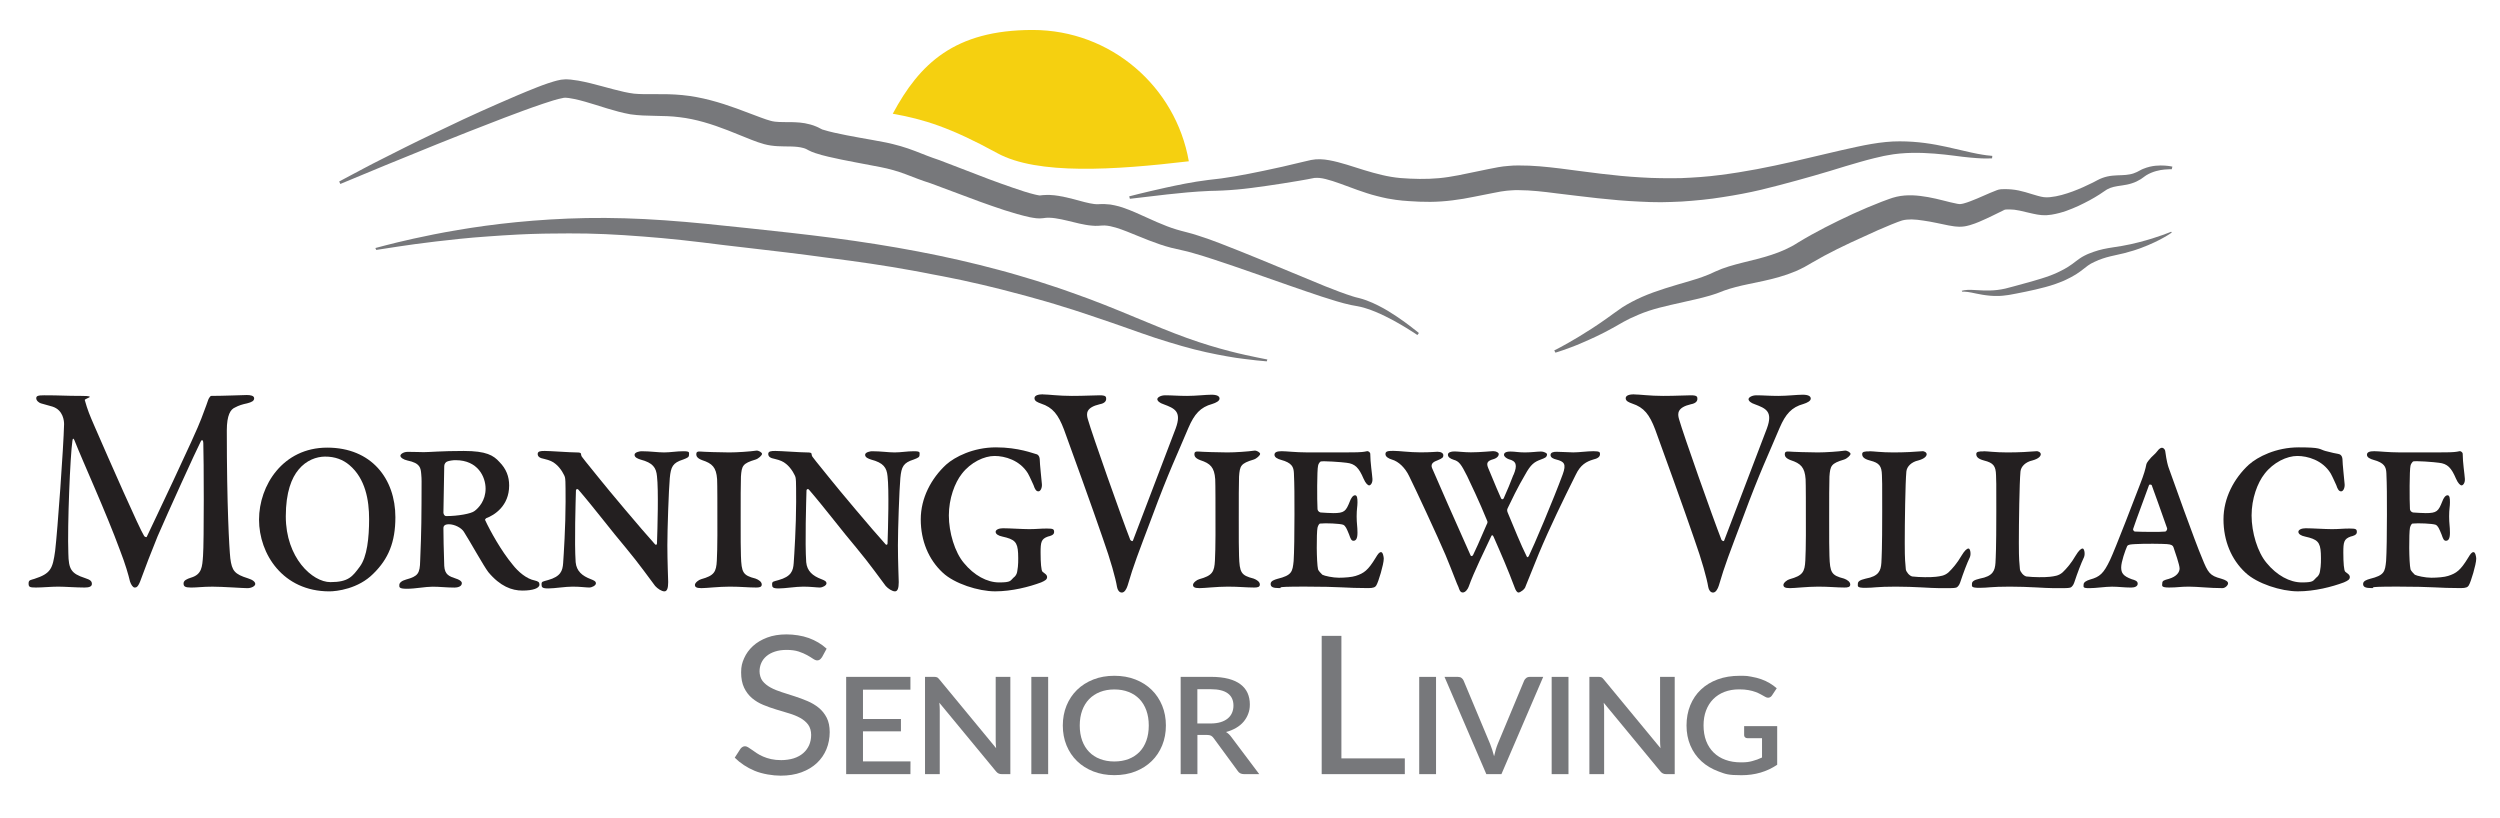 <?xml version="1.0" encoding="UTF-8"?>
<svg id="Layer_1" data-name="Layer 1" xmlns="http://www.w3.org/2000/svg" version="1.1" viewBox="0 0 8192 2679.7">
  <defs>
    <style>
      .cls-1 {
        fill: #f5d010;
      }

      .cls-1, .cls-2, .cls-3 {
        stroke-width: 0px;
      }

      .cls-2 {
        fill: #77787b;
      }

      .cls-3 {
        fill: #231f20;
      }
    </style>
  </defs>
  <path class="cls-3" d="M143.9,1295.3c56.8,0,68.3,2,123.2,2s8.8,8.7,10.7,13.7c9.7,34.1,15,46.8,32.8,87.7,48.7,112.1,148,337.4,161.3,356.8.9,2.9,7.1,5.9,8.8,3.9,10.6-22.4,162.2-340.2,179.1-388,1.8-5.9,15.9-41,22.2-60.4.9-3.9,7.1-13.7,9.8-13.7,38.1,0,109-2.9,117-2.9,11.5,0,24,2,24,10.7s-8,12.7-23.1,16.6c-14.2,2.9-27.5,6.8-39.9,13.7-14.2,5.9-26.6,24.4-26.6,75.1,0,248.5,8,386.1,11.5,419.2,5.3,41,14.2,51.7,57.7,65.3,16,4.9,24,11.7,24,18.6s-12.4,13.7-25.7,13.7-81.5-4.9-114.4-4.9-49.6,2.9-70,2.9-24.8-3.9-24.8-13.7,11.5-14.6,23.9-18.6c36.3-10.7,37.2-35.2,39.9-71.2,3.5-44.9,2.7-321.7.9-370.5,0-7.8-4.4-13.7-8.8-3.8-14.2,27.3-108.2,234-141,310-21.2,51.7-40.8,103.3-54,139.4-9.7,28.3-15.9,28.3-21.2,28.3s-11.5-8.7-15.1-19.5c-5.3-22.4-15-56.5-32.8-102.4-47-127.7-120.5-287.6-149.8-361.7-2.7-5.8-5.3-5.8-6.2,2.9-7.1,46.8-16.8,276.8-13.3,369.5.9,50.7,8.8,65.3,54.1,80,18.6,5.9,23,10.7,23,19.5s-9.7,11.7-23.9,11.7c-28.4,0-63.9-2.9-86.8-2.9s-51.4,2.9-72.7,2.9-24-2-24-13.7,7.1-10.7,18.7-14.6c54-17.5,60.2-33.1,68.3-91.7,8-68.3,27.5-339.3,29.3-415.4,0-8.7-1.8-45.8-38.1-57.5-15-3.9-26.6-7.8-38.1-10.7-6.2-2-15-8.7-15-16.6s6.2-9.7,25.7-9.7h-.6Z"/>
  <path class="cls-3" d="M1295.6,1695c0,81.8-23.1,136.5-71.8,184.3-49.7,50.7-121.4,58.5-144.5,58.5-152.5,0-230.5-122.8-230.5-235s78.2-236,223.4-236,223.4,102.4,223.4,228.1h0ZM978.2,1539c-22.2,26.3-41.7,73.1-41.7,153.1,0,135.5,86.8,215.4,146.3,215.4s72.4-18.7,96.3-50.8,30.4-94.5,30.4-155.9-11.9-132.7-65.1-177.3c-20.2-16.9-46.3-27.6-79.9-27.3-27.3.3-60.7,11.6-86.3,42.7h0Z"/>
  <path class="cls-3" d="M1335.1,1480.6c23.1,0,43.4,1,53.2,1,21.2,0,56.8-3.9,131.2-3.9s97.6,14.6,117,36.1c22.2,22.4,31.9,47.7,31.9,77,0,67.3-48.8,97.5-75.3,107.3-1.8,1-4.4,4.9-3.5,5.9,17.7,38,53.1,101.4,89.5,145.3,19.5,25.3,47,47.7,72.7,52.7,12.4,2.9,15.9,5.9,15.9,13.7,0,11.7-21.2,19.5-55.8,19.5s-72.7-13.7-111.7-60.4c-15.1-19.5-62.1-104.3-79.8-131.6-8-13.7-31-25.3-49.7-25.3s-17.7,10.7-17.7,14.5c0,19.5.9,72.1,2.7,121.9,1.8,29.2,15.9,34.1,39,41.9,7.1,2,18.7,7.8,18.7,14.6,0,11.7-15,14.6-24,14.6-26.6,0-47.8-2.9-71.8-2.9s-56.8,6.8-84.2,6.8-24.9-5.8-24.9-12.7,8-13.7,22.2-17.6c39-10.7,45.2-19.5,46.1-61.4.9-19.5,4.4-100.4,4.4-188.2s.9-72.1-.9-95.5c-1.8-20.4-2.7-36.1-45.2-44.9-13.3-2.9-23.1-9.7-23.1-15.6s11.5-12.7,23.1-12.7h0ZM1464.5,1512.7c-4.4,2-8.8,7.8-8.8,14.6,0,9.8-2.7,143.3-2.7,153.1.9,5.8,3.5,10.7,9.7,10.7,37.2,0,81.5-7.8,92.2-16.6,13.3-9.7,36.3-34.1,36.3-73.1s-25.4-93.5-98.1-93.5c-7.7-.3-22.6,1.9-28.7,4.8h.1Z"/>
  <path class="cls-3" d="M1784,1477.6c18.7,0,83.3,4.9,104.6,4.9s12.4,4.9,17.8,13.7c15.9,21.4,36.3,44.8,59.3,74.1,24,30.3,136.6,164.7,180.9,213.5,1.8,2,6.2,2,6.2-2.9,1.8-52.7,5.3-175.5,0-220.4-2.7-28.3-13.3-43.9-54-54.6-8.8-2.9-19.5-6.8-19.5-15.6s17.8-11.7,22.2-11.7c30.2,0,53.2,3.9,74.5,3.9s40.8-3.9,63-3.9,18.7,3.9,18.7,11.7-4.4,9.8-19.5,15.6c-33.7,10.7-39.9,23.4-43.4,60.4-3.5,38-8,168.7-8,220.4s2.7,114.1,2.7,120.8c0,19.5-3.5,30.3-12.4,30.3s-22.2-8.7-30.2-17.6c-15.9-20.4-49.6-69.3-98.3-127.7-40.8-47.7-102.9-129.7-153.4-188.1-1.8-2.9-8-2.9-8,3.8-.9,33.2-5.3,170.6-.9,234,2.7,29.2,21.2,44.8,49.6,55.6,9.8,3.8,16.8,6.8,16.8,13.7s-12.4,13.7-22.2,13.7-29.2-2.9-54-2.9-59.4,5.9-79.8,5.9-22.2-3.9-22.2-13.7,4.4-8.7,21.2-13.7c41.7-11.7,47.8-30.3,49.6-55.6,1.8-25.3,8-121.9,8-200.8s-.9-71.2-1.8-79c-.9-6.8-14.1-32.2-31.9-45.8-8-6.8-18.7-11.7-35.5-15.6-15.9-2.9-22.2-7.8-22.2-16.6s9.7-9.7,22.2-9.7h0Z"/>
  <path class="cls-3" d="M2295.7,1479.6c7.1,1,68.3,2.9,94,2.9s68.3-2.9,88.6-5.9c7.1-1,18.7,5.9,18.7,10.7s-11.5,15.6-21.3,18.6c-42.5,12.7-45.2,20.4-47.8,55.6-.9,21.4-.9,76-.9,139.4s0,100.4.9,120.9c1.8,54.6,6.2,63.4,47.8,74.1,10.6,3.9,20.4,10.7,20.4,19.5s-8.8,9.8-18.7,9.8c-26.6,0-49.6-2.9-86-2.9s-76.2,4.9-93,4.9-21.3-3.8-21.3-10.7,12.4-16.6,20.4-18.6c42.5-11.7,49.6-23.4,51.4-61.4.9-17.5,1.8-49.7,1.8-82.9,0-101.4,0-165.7-.9-183.3-2.7-39-16-51.7-48.8-62.4-15.9-5.9-19.5-12.7-19.5-19.5s3.5-9.8,14.1-8.7h.1Z"/>
  <path class="cls-3" d="M2539.5,1477.6c18.7,0,83.3,4.9,104.6,4.9s12.4,4.9,17.8,13.7c15.9,21.4,36.3,44.8,59.3,74.1,24,30.3,136.6,164.7,180.9,213.5,1.8,2,6.2,2,6.2-2.9,1.8-52.7,5.3-175.5,0-220.4-2.7-28.3-13.3-43.9-54-54.6-8.8-2.9-19.5-6.8-19.5-15.6s17.8-11.7,22.2-11.7c30.2,0,53.2,3.9,74.5,3.9s40.8-3.9,63-3.9,18.7,3.9,18.7,11.7-4.4,9.8-19.5,15.6c-33.7,10.7-39.9,23.4-43.4,60.4-3.5,38-8,168.7-8,220.4s2.7,114.1,2.7,120.8c0,19.5-3.5,30.3-12.4,30.3s-22.2-8.7-30.2-17.6c-15.9-20.4-49.6-69.3-98.3-127.7-40.8-47.7-102.9-129.7-153.4-188.1-1.8-2.9-8-2.9-8,3.8-.9,33.2-5.3,170.6-.9,234,2.7,29.2,21.2,44.8,49.6,55.6,9.8,3.8,16.8,6.8,16.8,13.7s-12.4,13.7-22.2,13.7-29.3-2.9-54-2.9-59.4,5.9-79.8,5.9-22.2-3.9-22.2-13.7,4.4-8.7,21.2-13.7c41.7-11.7,47.8-30.3,49.6-55.6,1.8-25.3,8-121.9,8-200.8s-.9-71.2-1.8-79c-.9-6.8-14.1-32.2-31.9-45.8-8-6.8-18.7-11.7-35.5-15.6-15.9-2.9-22.2-7.8-22.2-16.6s9.7-9.7,22.2-9.7h-.1Z"/>
  <path class="cls-3" d="M3100.4,1522.4c28.4-25.3,88.6-56.5,163.1-56.5s123.2,20.4,129.4,21.4c7.1,1,13.3,5.9,14.1,17.6,0,14.6,6.2,69.3,7.1,81.8.9,11.7-4.4,23.4-11.5,23.4s-11.5-6.8-15.9-20.4c-6.2-12.7-10.6-24.4-18.7-39-26.6-42.9-75.3-56.6-109-56.6s-78,20.4-107.3,58.5c-23.1,29.3-42.5,80.9-42.5,136.5s19.5,120.9,49.6,156c32.8,40,75.3,63.4,115.2,63.4s36.3-5.8,47-15.6c10.6-7.9,11.5-16.6,12.4-21.5,3.5-18.6,3.5-37,2.7-58.5-1.8-37-11.5-45.8-51.4-54.6-14.2-2.9-22.2-8.7-22.2-15.6s10.6-11.7,23.9-11.7c22.2,0,63,2.9,86,2.9s36.3-2,57.7-2,24,2,24,11.7-12.4,12.7-20.4,14.6c-22.2,7.9-23.9,18.6-23.9,52.7s2.1,58.5,6.2,62.4c7.1,5.9,15.1,9.7,15.1,17.6s-6.2,11.7-19.5,17.5c-39,14.6-95.8,29.3-150.7,29.3s-133.9-25.3-172-61.4c-46.1-42.8-71.8-104.3-71.8-174.5s34.6-134.5,83.3-179.4h.3-.3Z"/>
  <path class="cls-3" d="M3417.3,1292.4c17.8,0,51.4,4.9,94.9,4.9s70.9-2,91.3-2,21.2,4.9,21.2,11.7-4.4,14.6-21.2,17.6c-45.2,10.7-44.3,30.3-39,48.7,14.1,49.7,109.9,320.8,139.2,395.8,1.8,2,7.1,6.8,8.8,2,7.1-20.4,102.9-268.1,140.1-367.5,20.3-55.6-3.5-65.3-39.9-79-12.4-3.9-20.4-10.7-20.4-16.6s11.5-12.7,25.7-12.7c22.2,0,42.5,2,71.8,2s61.2-3.9,79.8-3.9,26.6,4.9,26.6,12.7-11.5,13.7-23.9,17.6c-39,10.7-58.6,33.1-78,78-36.3,86.7-64.7,144.3-118.8,290.5-47,124.8-60.2,157-80.7,227.1-3.5,10.7-9.8,22.4-18.7,22.4s-14.2-8.7-15.9-18.6c-4.4-27.3-20.4-85.8-46.1-158-30.2-88.7-110.8-312-127.7-357.8-18.6-48.7-36.3-72.1-75.3-84.9-10.7-3.9-21.3-7.8-21.3-17.6s14.2-12.7,27.5-12.7v.2h0Z"/>
  <path class="cls-3" d="M3927.9,1479.6c7.1,1,68.3,2.9,94,2.9s68.3-2.9,88.6-5.9c7.1-1,18.7,5.9,18.7,10.7s-11.5,15.6-21.3,18.6c-42.5,12.7-45.2,20.4-47.8,55.6-.9,21.4-.9,76-.9,139.4s0,100.4.9,120.9c1.8,54.6,6.2,63.4,47.8,74.1,10.6,3.9,20.4,10.7,20.4,19.5s-8.8,9.8-18.7,9.8c-26.6,0-49.6-2.9-86-2.9s-76.2,4.9-93,4.9-21.3-3.8-21.3-10.7,12.4-16.6,20.4-18.6c42.5-11.7,49.6-23.4,51.4-61.4.9-17.5,1.8-49.7,1.8-82.9,0-101.4,0-165.7-.9-183.3-2.7-39-16-51.7-48.8-62.4-15.9-5.9-19.5-12.7-19.5-19.5s3.5-9.8,14.1-8.7h0Z"/>
  <path class="cls-3" d="M4367.6,1681.4c38.1,0,42.5-5.8,55.8-39,3.5-9.7,9.8-19.5,16.8-19.5s8,9.7,8,23.4-2.7,21.4-2.7,45.8,2.7,32.2,2.7,53.6-6.2,26.3-13.3,26.3-9.7-7.8-14.1-20.4c-8-19.5-11.5-28.3-19.5-32.1-10.6-3.9-57.7-5.9-75.3-3.9-3.5,0-7.1,6.8-8.8,13.7-3.5,17.5-3.5,113.1,1.8,136.5.9,3.8,10.6,14.6,14.1,17.5,7.1,3.9,34.6,9.8,54.1,9.8s43.4-2,54.9-5.9c27.5-8.7,40.8-18.6,65.6-59.4,7.1-11.7,11.5-18.6,17.8-18.6s8.8,16.6,8.8,21.5c0,18.6-17.8,77-24,86.7-3.5,6.8-9.7,9.7-26.6,9.7-76.2,0-86.8-4.9-208.4-4.9s-62.1,4.9-83.3,4.9-28.4-3.8-28.4-13.7,12.4-13.7,22.2-16.6c47.8-11.7,49.6-23.4,53.2-58.5,1.8-27.3,2.7-88.7,2.7-151.1s0-96.6-1.8-136.5c-.9-20.4-6.2-34.1-42.5-43.9-10.6-2.9-21.2-7.9-21.2-16.6s8.8-11.7,24-11.7,46.1,3.9,81.5,3.9c164.8,0,176.4,1,197.7-3.9,4.4-1,10.7,3.9,10.7,8.7,0,28.3,6.2,66.3,7.1,81.9.9,13.7-6.2,21.4-10.6,21.4s-11.5-5.9-18.7-22.4c-15-35.1-27.5-48.7-55.8-51.7-12.4-2-81-7-85.1-3.9s-7.1,8.7-8,13.7c-3.5,13.7-3.5,112.1-1.8,141.4,0,3.9,2.7,9.7,9.7,11.7,13.3,1,31.9,2,40.8,2h-.1Z"/>
  <path class="cls-3" d="M4959.3,1556.6c14.2-33.1,8.8-45.8-15-51.7-8-2.9-16-8.7-16-14.6s5.3-10.7,21.3-10.7,24.8,2.9,47,2.9,40.8-2.9,52.3-2.9,20.4,5.8,20.4,8.7c0,10.7-8,12.7-20.4,17.5-21.2,7.8-32.8,15.6-51.4,49.7-6.2,11.7-20.3,32.2-56.8,109.1-3.5,5.8-1.8,11.7,0,15.6,18.7,44.8,43.4,106.3,62.1,143.3,2.7,4.9,5.3,1,7.1-2,14.2-28.3,81.5-187.1,110.8-267.1,12.4-34.1,5.3-41.9-21.3-48.7-8-2-18.6-5.8-18.6-14.6s9.7-10.7,19.5-10.7c15.9,0,42.5,2,54.9,2,20.4,0,45.3-3.9,66.5-3.9s21.2,3.9,21.2,9.8c0,9.7-9.7,14.6-22.2,17.5-22.2,6.8-41.7,16.6-57.7,50.7-39.9,80-84.2,170.6-120.5,257.4-20.3,50.7-31,77-43.4,107.3-1.8,9.7-17.8,20.4-23.1,20.4s-9.7-7.9-12.4-15.6c-22.2-59.4-44.3-110.2-69.2-166.7-2.7-6.8-6.2-6.8-8-2-20.4,43.9-56.8,117-73.6,164.7-2.7,7.9-10.6,19.5-19.5,19.5s-11.5-9.8-14.1-17.6c-4.4-7.8-17.8-45.8-42.5-105.3-24.8-58.6-102-224.3-119.7-259.4-12.4-25.3-32.8-46.8-56.8-53.6-9.7-2.9-20.3-8.7-20.3-17.5s6.2-10.7,25.7-10.7,53.2,4.9,88.7,4.9,49.6-2,55.8-2c12.4,0,19.5,4.9,19.5,11.7s-2.7,9.7-19.5,16.6c-10.6,3.9-23.1,9.8-17.8,24.4,14.2,34.1,84.2,192.1,126.8,287.5,1.8,2.9,6.2,2,8-2,4.4-7.9,21.3-45.8,44.3-99.4,2.7-4.9,4.4-8.7.9-14.6-23.1-57.6-56.8-127.7-64.7-144.3-19.5-39-26.6-48.7-44.3-53.6-11.5-3.9-18.7-8.7-18.7-16.6s10.6-10.7,21.2-10.7,32.8,2.9,54.1,2.9c31.9,0,66.5-3.9,72.7-3.9,10.6,0,18.6,4.9,18.6,9.8s-4.4,12.7-17.7,16.6c-21.3,5.8-23.1,13.7-16.8,29.2,7.1,15.6,21.2,52.7,41.7,98.4,1.8,4.9,6.2,4.9,8.8,1,12.4-27.3,22.2-51.7,31.9-77l.2.2h0Z"/>
  <path class="cls-3" d="M5354.6,1292.4c17.8,0,51.4,4.9,94.9,4.9s70.9-2,91.3-2,21.2,4.9,21.2,11.7-4.4,14.6-21.2,17.6c-45.2,10.7-44.3,30.3-39,48.7,14.1,49.7,109.9,320.8,139.2,395.8,1.8,2,7.1,6.8,8.8,2,7.1-20.4,102.9-268.1,140.1-367.5,20.3-55.6-3.5-65.3-39.9-79-12.4-3.9-20.4-10.7-20.4-16.6s11.5-12.7,25.7-12.7c22.2,0,42.5,2,71.8,2s61.2-3.9,79.8-3.9,26.6,4.9,26.6,12.7-11.5,13.7-23.9,17.6c-39,10.7-58.6,33.1-78,78-36.3,86.7-64.7,144.3-118.8,290.5-47,124.8-60.2,157-80.7,227.1-3.5,10.7-9.8,22.4-18.7,22.4s-14.2-8.7-15.9-18.6c-4.4-27.3-20.4-85.8-46.1-158-30.2-88.7-110.8-312-127.7-357.8-18.6-48.7-36.3-72.1-75.3-84.9-10.7-3.9-21.3-7.8-21.3-17.6s14.2-12.7,27.5-12.7v.2h0Z"/>
  <path class="cls-3" d="M5862.5,1479.6c7.1,1,68.3,2.9,94,2.9s68.3-2.9,88.6-5.9c7.1-1,18.7,5.9,18.7,10.7s-11.5,15.6-21.3,18.6c-42.5,12.7-45.2,20.4-47.8,55.6-.9,21.4-.9,76-.9,139.4s0,100.4.9,120.9c1.8,54.6,6.2,63.4,47.8,74.1,10.6,3.9,20.4,10.7,20.4,19.5s-8.8,9.8-18.7,9.8c-26.6,0-49.6-2.9-86-2.9s-76.2,4.9-93,4.9-21.3-3.8-21.3-10.7,12.4-16.6,20.4-18.6c42.5-11.7,49.6-23.4,51.4-61.4.9-17.5,1.8-49.7,1.8-82.9,0-101.4,0-165.7-.9-183.3-2.7-39-16-51.7-48.8-62.4-15.9-5.9-19.5-12.7-19.5-19.5s3.5-9.8,14.1-8.7h0Z"/>
  <path class="cls-3" d="M6126.3,1478.6c11.5,0,38.1,3.9,77.1,3.9s71.8-2,94.8-3.9c7.1-1,15.1,3.9,15.1,9.8s-6.2,14.6-27.5,20.4c-22.2,4.9-37.2,19.5-39,36.1-3.5,36.1-5.3,169.7-5.3,233s1.8,62.4,3.5,87.7c.9,7.8,11.5,21.4,21.2,23.4,24.9,2.9,60.2,2.9,77.1,1,15.1-2,28.4-2.9,41.7-14.6,13.3-12.7,28.4-30.3,42.5-54.6,10.6-17.5,17.7-23.4,23.1-23.4s8.8,17.6,4.4,28.3c-9.8,20.4-21.2,50.7-31.9,82.9-2.7,8.7-8.8,15.6-12.4,16.6-8.8,2.9-29.3,2-56.8,2s-78.9-4.9-141.9-4.9-70.9,3.9-99.3,3.9-24.9-4.9-24.9-12.7,5.3-12.7,25.7-17.5c43.4-7.9,49.6-26.3,51.4-51.7.9-19.5,2.7-44.9,2.7-166.7s0-82.8-.9-120.8c-.9-29.3-8-40-39-47.7-22.2-5.8-25.7-13.7-25.7-21.4s8-8.7,24-8.7l.2-.3h0Z"/>
  <path class="cls-3" d="M6500.2,1478.6c11.5,0,38.1,3.9,77.1,3.9s71.8-2,94.8-3.9c7.1-1,15.1,3.9,15.1,9.8s-6.2,14.6-27.5,20.4c-22.2,4.9-37.2,19.5-39,36.1-3.5,36.1-5.3,169.7-5.3,233s1.8,62.4,3.5,87.7c.9,7.8,11.5,21.4,21.2,23.4,24.9,2.9,60.2,2.9,77.1,1,15.1-2,28.4-2.9,41.7-14.6,13.3-12.7,28.4-30.3,42.5-54.6,10.6-17.5,17.8-23.4,23.1-23.4s8.8,17.6,4.4,28.3c-9.7,20.4-21.2,50.7-31.9,82.9-2.7,8.7-8.8,15.6-12.4,16.6-8.8,2.9-29.3,2-56.8,2s-78.9-4.9-141.9-4.9-70.9,3.9-99.3,3.9-24.9-4.9-24.9-12.7,5.3-12.7,25.7-17.5c43.4-7.9,49.6-26.3,51.4-51.7.9-19.5,2.7-44.9,2.7-166.7s0-82.8-.9-120.8c-.9-29.3-8-40-39-47.7-22.2-5.8-25.7-13.7-25.7-21.4s8-8.7,24-8.7l.2-.3h0Z"/>
  <path class="cls-3" d="M7095.1,1478.6c4.4,33.2,8.8,46.9,10.7,52.7,12.4,35.1,86.8,243.7,109.9,297.4,19.5,48.7,25.7,57.6,62.1,67.3,16.8,4.9,23.1,9.7,23.1,15.6s-8.8,15.6-18.7,15.6c-41.7,0-80.7-4.9-109.9-4.9s-36.3,2.9-64.7,2.9-22.2-6.8-22.2-14.6,6.2-9.7,21.2-13.7c26.6-7.8,35.5-22.4,35.5-34.1s-15-54.6-20.3-70.2c-1.8-4.9-6.2-8.7-21.3-9.7-11.5-1-73.6-2-103.7,0-15.1,1-23.1,1-26.6,6.8-6.2,13.7-19.5,51.7-19.5,69.3s5.3,28.3,34.6,39c10.6,2.9,19.5,5.8,19.5,14.6s-9.7,12.7-21.2,12.7c-24,0-40.8-2.9-63-2.9s-52.3,4.9-74.5,4.9-18.6-3.8-18.6-11.7,8.8-12.7,21.2-16.6c31.9-8.7,44.3-19.5,65.6-64.3,15.9-33.1,86-215.4,99.3-250.5,11.5-29.3,16.8-47.7,19.5-62.4.9-3.9,4.4-9.7,10.6-16.6,6.2-8.7,17.8-16.6,24.9-26.3,7.1-9.7,12.4-11.7,15.9-11.7s9.8,3.9,10.6,11.7h0v-.3h0ZM7101.2,1731.1c-15.9-45.8-46.1-129.7-50.5-141.4,0-1-7.1-3.8-8.8,0-15.9,44.9-39,104.3-52.3,144.3,0,2.9,2.7,7.8,6.2,7.8,17.8,1,84.2,2,99.3,0,2.7,0,7.1-5.8,6.2-10.7h-.1Z"/>
  <path class="cls-3" d="M7369.3,1522.4c28.4-25.3,88.6-56.5,163.1-56.5s66.5,5.8,86.8,11.7c21.2,5.8,36.3,8.7,42.5,9.7,7.1,1,13.3,5.9,14.1,17.6,0,14.6,6.2,69.3,7.1,81.8.9,11.7-4.4,23.4-11.5,23.4s-11.5-6.8-15.9-20.4c-6.2-12.7-10.6-24.4-18.7-39-26.6-42.9-75.3-56.6-109-56.6s-78,20.4-107.3,58.5c-23.1,29.3-42.5,80.9-42.5,136.5s19.5,120.9,49.6,156c32.8,40,75.3,63.4,115.2,63.4s36.3-5.8,47-15.6c10.6-7.9,11.5-16.6,12.4-21.5,3.5-18.6,3.5-37,2.7-58.5-1.8-37-11.5-45.8-51.4-54.6-14.2-2.9-22.2-8.7-22.2-15.6s10.6-11.7,23.9-11.7c22.2,0,63,2.9,86,2.9s36.3-2,57.7-2,24,2,24,11.7-12.4,12.7-20.4,14.6c-22.2,7.9-23.9,18.6-23.9,52.7s2.1,58.5,6.2,62.4c7.1,5.9,15.1,9.7,15.1,17.6s-6.2,11.7-19.5,17.5c-39,14.6-95.8,29.3-150.7,29.3s-133.9-25.3-172-61.4c-46.1-42.8-71.8-104.3-71.8-174.5s34.6-134.5,83.3-179.4h.3-.2Z"/>
  <path class="cls-3" d="M7947.4,1681.4c38.1,0,42.5-5.8,55.8-39,3.5-9.7,9.7-19.5,16.8-19.5s8,9.7,8,23.4-2.7,21.4-2.7,45.8,2.7,32.2,2.7,53.6-6.2,26.3-13.3,26.3-9.7-7.8-14.1-20.4c-8-19.5-11.5-28.3-19.5-32.1-10.6-3.9-57.7-5.9-75.3-3.9-3.5,0-7.1,6.8-8.8,13.7-3.5,17.5-3.5,113.1,1.8,136.5.9,3.8,10.6,14.6,14.1,17.5,7.1,3.9,34.6,9.8,54.1,9.8s43.4-2,54.9-5.9c27.5-8.7,40.8-18.6,65.6-59.4,7.1-11.7,11.5-18.6,17.8-18.6s8.8,16.6,8.8,21.5c0,18.6-17.8,77-24,86.7-3.5,6.8-9.7,9.7-26.6,9.7-76.2,0-86.8-4.9-208.4-4.9s-62.1,4.9-83.3,4.9-28.4-3.8-28.4-13.7,12.4-13.7,22.2-16.6c47.8-11.7,49.6-23.4,53.2-58.5,1.8-27.3,2.7-88.7,2.7-151.1s0-96.6-1.8-136.5c-.9-20.4-6.2-34.1-42.5-43.9-10.6-2.9-21.2-7.9-21.2-16.6s8.8-11.7,24-11.7,46.1,3.9,81.5,3.9c164.8,0,176.4,1,197.7-3.9,4.4-1,10.6,3.9,10.6,8.7,0,28.3,6.2,66.3,7.1,81.9.9,13.7-6.2,21.4-10.6,21.4s-11.5-5.9-18.7-22.4c-15-35.1-27.5-48.7-55.8-51.7-12.4-2-81.4-7.6-85.1-3.9s-7.1,8.7-8,13.7c-3.5,13.7-3.5,112.1-1.8,141.4,0,3.9,2.7,9.7,9.7,11.7,13.3,1,31.9,2,40.8,2h0Z"/>
  <path class="cls-2" d="M2692.6,2154.5c-2,3.1-4.2,5.5-6.5,7.1-2.4,1.6-5.2,2.4-8.5,2.4s-8.3-1.8-13.5-5.4c-5.1-3.5-11.6-7.5-19.3-11.8s-17-8.3-27.8-11.9c-10.8-3.5-24-5.3-39.3-5.3s-27.3,1.9-38.4,5.5c-11,3.6-20.3,8.6-27.8,15-7.5,6.3-13.1,13.8-16.9,22.3s-5.7,17.8-5.7,27.7,3.3,23.1,9.9,31.4c6.6,8.3,15.3,15.4,26.1,21.3s23.1,11,36.8,15.3c13.8,4.3,27.8,8.7,42.1,13.5,14.4,4.6,28.5,9.9,42.2,15.7s26,13.1,36.8,21.9,19.5,19.7,26.1,32.5c6.6,12.9,9.9,28.7,9.9,47.4s-3.5,38.4-10.7,55.8c-7.2,17.4-17.6,32.5-31.3,45.4-13.8,12.9-30.6,23-50.6,30.4s-42.7,11-68.2,11-59.6-5.3-85.1-15.9c-25.4-10.6-47.3-25.1-65.3-43.1l18.8-29.1c1.8-2.4,3.9-4.2,6.5-5.9,2.6-1.6,5.4-2.4,8.5-2.4s6.2,1.2,9.9,3.3c3.6,2.3,7.9,5,12.6,8.4,4.7,3.4,10,7.1,16.1,11.1,6,4,12.9,7.7,20.6,11,7.7,3.4,16.5,6.2,26.3,8.4s20.8,3.3,33.2,3.3,29.2-2,41.2-6c12.1-4,22.3-9.6,30.7-16.9s14.7-15.9,19.3-26c4.4-10.1,6.7-21.4,6.7-33.8s-3.3-25-9.9-33.7c-6.6-8.7-15.2-16-25.9-21.9s-23-10.9-36.8-15-27.9-8.4-42.2-12.7c-14.2-4.3-28.4-9.3-42.1-15-13.9-5.7-26.1-13.1-36.8-22.1-10.7-9.1-19.4-20.4-25.9-34s-9.9-30.4-9.9-50.4,3.3-31.5,9.9-46.5,16.2-28.2,28.8-39.8,28.2-20.8,46.6-27.8c18.5-7,39.6-10.4,63.5-10.4s51.2,4,73.2,12c22,8.1,41.4,19.5,58.2,34.8l-15.8,29.1v-.3h-.3Z"/>
  <path class="cls-2" d="M2983.5,2494.8l-.2,41.9h-210.6v-318.7h210.6v41.9h-155.5v96.1h124.4v40.5h-124.4v98.4h155.8-.1Z"/>
  <path class="cls-2" d="M3310.7,2218v318.7h-27.9c-4.2,0-7.9-.7-10.8-2.2-2.9-1.4-5.8-3.7-8.4-7l-185.6-224.8c.5,4.3.8,8.5,1.1,12.8.2,4.2.3,8.1.3,11.6v209.5h-48.3v-318.7h28.7c2.4,0,4.3,0,6,.3,1.7.2,3.1.6,4.5,1.2s2.8,1.5,4,2.7,2.6,2.7,4,4.4l185.8,225.1c-.5-4.5-.8-9-1.1-13.5s-.3-8.5-.3-12.4v-207.8h48.1-.1Z"/>
  <path class="cls-2" d="M3434.6,2536.7h-55.1v-318.7h55.1v318.7Z"/>
  <path class="cls-2" d="M3820.4,2377.3c0,23.6-4.1,45.4-12.2,65.2-8.2,19.9-19.5,37-34.4,51.5s-32.5,25.6-53.2,33.8c-20.7,8.1-43.7,12.2-69.1,12.2s-48.1-4.1-68.9-12.2c-20.7-8.2-38.5-19.4-53.3-33.8-14.8-14.3-26.3-31.5-34.5-51.5-8.2-19.9-12.2-41.7-12.2-65.2s4.1-45.4,12.2-65.2c8.2-19.9,19.6-37.1,34.5-51.6s32.6-25.7,53.3-33.9,43.6-12.2,68.9-12.2,48.3,4,69.1,12.2c20.7,8.1,38.4,19.4,53.2,33.9,14.7,14.4,26.2,31.6,34.4,51.6s12.2,41.7,12.2,65.2ZM3764.3,2377.3c0-18.3-2.7-34.8-7.9-49.3s-12.8-27-22.5-37.2c-9.8-10.1-21.6-18-35.6-23.4-13.9-5.5-29.6-8.2-47-8.2s-32.7,2.8-46.7,8.2c-13.9,5.5-25.8,13.3-35.7,23.4-9.8,10.2-17.5,22.6-22.8,37.2s-8,31-8,49.3,2.7,35,8,49.6,13,26.9,22.8,37,21.7,17.9,35.7,23.2,29.5,8.1,46.7,8.1,33-2.7,47-8.1c13.9-5.4,25.7-13.2,35.6-23.2,9.7-10.1,17.3-22.5,22.5-37s7.9-31.1,7.9-49.6Z"/>
  <path class="cls-2" d="M4125.8,2536.7h-49c-9.7,0-16.7-3.5-21.1-10.6l-78.8-107.4c-2.7-3.6-5.6-6.4-8.6-8s-7.9-2.5-14.1-2.5h-30.5v128.4h-54.9v-318.7h99.5c22.2,0,41.3,2.2,57.4,6.4,16,4.3,29.2,10.3,39.5,18.3,10.3,7.9,18,17.4,22.9,28.4,4.9,11.1,7.4,23.4,7.4,36.9s-1.8,21.4-5.3,30.9-8.6,18.3-15.2,26.1c-6.7,7.9-14.8,14.6-24.6,20.3s-20.7,10.2-33.1,13.5c6.7,3.8,12.5,9.2,17.4,16.1l91.3,121.5v.2l-.2.2h0ZM3966.8,2370.7c12.5,0,23.5-1.5,32.8-4.3,9.4-2.8,17.2-6.9,23.5-12.1s10.9-11.3,14-18.5,4.7-15,4.7-23.8c0-17.4-6.1-30.7-18.3-39.8s-30.7-13.8-55.4-13.8h-44.6v112.2h43.3Z"/>
  <path class="cls-2" d="M4603.3,2485.2v51.5h-272.4v-453.1h64.6v401.5h207.8Z"/>
  <path class="cls-2" d="M4705.6,2536.7h-55.1v-318.7h55.1v318.7Z"/>
  <path class="cls-2" d="M5056.8,2218l-136.9,318.7h-49.5l-137-318.7h43.9c4.8,0,8.7,1.2,11.7,3.4s5.2,5.1,6.8,8.5l87,207.8c4.7,11.7,9,25.1,13,40.3,1.7-7.5,3.5-14.6,5.5-21.5,2-6.8,4.1-13.1,6.5-18.8l86.7-207.8c1.3-2.9,3.4-5.7,6.6-8.2s7.1-3.7,11.7-3.7h44.1-.1Z"/>
  <path class="cls-2" d="M5139.6,2536.7h-55.1v-318.7h55.1v318.7Z"/>
  <path class="cls-2" d="M5487.7,2218v318.7h-27.9c-4.2,0-7.9-.7-10.8-2.2-2.9-1.4-5.8-3.7-8.4-7l-185.6-224.8c.5,4.3.8,8.5,1.1,12.8.2,4.2.3,8.1.3,11.6v209.5h-48.3v-318.7h28.7c2.4,0,4.3,0,6,.3s3.1.6,4.5,1.2,2.8,1.5,4,2.7c1.3,1.2,2.6,2.7,4,4.4l185.8,225.1c-.5-4.5-.8-9-1.1-13.5s-.3-8.5-.3-12.4v-207.8h48.1-.1Z"/>
  <path class="cls-2" d="M5823.5,2379.8v126.1c-33.7,22.9-72.7,34.3-117.3,34.3s-52.2-4-74.3-12.1-41-19.3-56.6-33.6c-15.6-14.4-27.7-31.5-36.2-51.5s-12.7-41.9-12.7-65.7,4.1-46.1,12.2-66.1c8.2-20,19.7-37.2,35-51.6,15.1-14.3,33.4-25.5,54.9-33.4,21.4-7.9,45.5-11.8,72.2-11.8s26.2,1,37.9,2.9c11.6,2,22.5,4.8,32.5,8.3s19.3,7.9,27.7,12.9,16.1,10.6,23.2,16.8l-15.7,23.7c-2.5,3.6-5.7,6-9.6,6.9s-8.2,0-12.7-2.7c-4.5-2.5-9.3-5.1-14.4-8s-10.9-5.4-17.5-7.9-14.1-4.4-22.8-6c-8.6-1.6-18.8-2.4-30.5-2.4-17.9,0-33.9,2.8-48.2,8.3-14.3,5.5-26.5,13.5-36.7,23.7-10.1,10.2-18,22.7-23.5,37.3s-8.2,30.9-8.2,48.9,2.8,36.1,8.6,51,14,27.6,24.7,38c10.6,10.4,23.5,18.4,38.6,23.8,15.1,5.5,31.9,8.2,50.6,8.2s26.2-1.4,37.1-4.2,21.5-6.7,32-11.7v-63.3h-47.2c-3.6,0-6.4-.9-8.4-2.8-2.1-1.9-3-4.2-3-7.2v-29.5h108.2v.4h0Z"/>
  <path class="cls-1" d="M3268.1,501.9c131.6,72,383.1,55.4,627.4,26.6-42.6-244.3-255.2-430.3-511.7-430.3s-370.7,111.1-458.4,274.5c101.3,18.1,187.6,44.3,342.7,129.2h0Z"/>
  <path class="cls-2" d="M1111.6,594.6s12.8-6.8,36.8-19.6c24.1-12.6,59-31.9,104.4-54.5,45.3-22.9,100.2-50.9,164.1-81.2,31.9-15.2,65.9-31.4,101.8-48.4,36-16.9,74.2-33.8,114.3-51.5,40.2-17.6,81.9-35.7,126.9-53.4,11.3-4.4,22.8-8.8,35.1-12.9,6.1-2.1,12.3-4.1,19.3-6.1,6.3-2,14.6-4,24-5.8,3.9-.5,8.1-.9,12.1-1.1l6.1-.2,4.6.3,9.1.6c8.3,1,18.1,2.3,24.5,3.4,14.5,2.5,27.5,5.6,40.7,8.7,25.8,6.4,50.4,13.4,74.5,19.7,23.9,6.3,47.5,11.9,67.7,14.3,18.9,1.9,43.2,1.8,69.9,1.6,26.8-.2,57.4,0,88.4,3.1,62.7,6,123.1,24,178.3,44,26.1,9.8,52.5,19.6,78.9,29.6,12,4.5,23.7,8.5,32.6,10.8l3,.7,1.5.4.8.2c2,.4-2-.4-1-.2l5.3.9c1.6.3,4,.7,4.3.7,2.3.2,7.5.8,13.1,1,11,.6,24,.3,40.6.5,16.6.6,36.5.6,62.7,7.9,6.3,1.7,13.2,4.2,19.8,7s6.8,3.2,10.1,4.9l5,2.7c1.9,1.1-6.4-3.5-2.4-1.4l1.2.6,4.8,2.4,1.1.5h0l.2-.2h.2c-.2,0,.4.2,1.1.4l1.9.6c9.3,3,22.2,6.3,35,9.2,25.9,5.9,53.6,11.1,81.8,16.2,28.4,5.2,56.7,9.8,87.1,15.9l12,2.6,11.2,2.7c8.8,2.2,17,4.3,25.1,6.7,16.3,4.7,32.4,10.3,47.3,16l40.4,15.8,18.1,6.7,21.1,7.3c54.2,20.8,108.4,41.6,162,62.2,26.1,9.8,52.3,19.1,77.8,27.9,25.2,8.8,51,17.3,72.8,22.5l7.6,1.7,6.2,1.1c1.1,0,3.4.5,2.7.4-.3,0,.7.2-1.5.2s-1.5.2-2.3.3l-1.1.3c8.1-1.3,2.9-.4,5.1-.8l5.2-.6,2.6-.3c.9,0,1.5-.2,3.6-.3,6.9-.4,14.2-.7,20.7-.5l15.3,1.1,13.9,1.9c35.5,5.9,62.3,14.9,85.9,20.6,11.7,2.9,22.2,5.1,30.5,6.1,2.3.4,4.1.5,5.8.5s3.6.3,4.7.2h2.5c2.5-.2-4.9.5,5.7-.4h2.6l5-.2c2.1,0,2.3-.2,6.6,0,6.9.3,13.9.8,20.6,1.6,5.6.9,9.7,1.8,14.6,2.8,4.9.9,9,2.1,13.2,3.2s8.5,2.4,12.2,3.7c15.2,5.2,29.2,10.8,41.8,16.3,50.6,22.4,92.7,43.2,134.8,55.8,5.2,1.8,10.4,3.1,15.5,4.4,6.2,1.6,12.3,3.1,18.4,4.8s11.6,2.9,18.1,4.9c6.6,2.1,13.2,4,19.6,6.1,25.5,8.2,47.6,16,70.1,24.8,44.5,17.1,86.7,34.2,127.1,50.7,80.2,33.1,153.7,63.6,218.9,90.5,32.2,12.9,63.4,24.7,89.9,33,3.2.9,6.4,1.8,9.5,2.8l11.8,2.9c6.7,1.5,15.4,4.6,22.9,7.1,7.4,2.7,13.9,5.6,20.5,8.3,6.3,3,12.5,6,18.5,8.8,23.6,11.8,43.1,24.1,59.6,35.2s30.2,20.9,41.1,29.2c21.7,16.4,32.8,25.7,32.8,25.7l-5,6.6s-11.7-8.2-34.6-22.3c-23-13.9-56.9-34.5-103.2-54-5.8-2.3-11.8-4.6-18-7-6.3-2.1-12.7-4.3-19.3-6.2-6.7-1.6-13.1-3.7-20.5-4.8-7.3-1.4-14.7-2.7-22.3-4.1-30.6-6.6-62.1-16.8-95.8-27.6-67.3-22.2-142.4-49-224.6-77.7-41.1-14.4-83.9-29.2-128.4-43.8-22.2-7.3-45-14.5-68.1-21-22.9-7.1-47.1-11.1-71.7-17.4-49.1-12.6-96.4-33.8-144.6-53-23.9-9.2-49.5-18.8-73.6-20.1-3-.2-6.6.2-9.9.3l-4.6.3-5.4.4c-7.2.5-14.2.3-21.2-.4-14-1.1-27.7-3.7-41.2-6.7-26.9-5.9-53.2-13.8-80-17.6-6.7-1-13.3-1.5-19.8-1.7l-9.4.2c-3.2.2-6.9.9-10.3,1.3-15.5,2.3-30.3-.7-44.2-3.3-55.8-12.4-109.2-31.7-163.2-50.9-53.4-19.9-107.3-40.1-161.4-60.2-27.3-8.5-55.2-19.5-81.7-29.7-26.9-10.1-53.9-17.8-82.4-23.3-56.8-11.4-114.4-20.7-171.2-34.1-14.2-3.4-28.4-7-42.5-11.8-6.9-2.3-15.2-5.5-21-8.7l-4.9-2.6c-1.4-.7-2.8-1.6-4.2-2.2-2.9-1.2-5.9-2.5-9.1-3.2-25.5-7.1-54.9-4-84.1-5.9-7.4-.4-14.6-1.1-22.3-2.2-3.7-.5-7.1-1.3-10.7-1.9l-11-2.6c-14.2-3.8-27.8-8.8-41.1-14-26.2-10.5-52.4-21-78.3-31.4-51.8-20.1-104.3-36.7-157.9-42.9-53.4-7.1-107.3-1.6-160.8-9.4-53-9.5-100.9-28-148.7-41.4-11.9-3.2-23.8-6.6-35.7-8.9-6-1.4-11.7-2.2-17.5-3.1l-9.1-.9c-2.8-.5-5.1.3-7.7.2-22.7,4.1-45.7,12.1-67.7,19.3-44.3,14.9-86.7,30.8-127.3,46.2-162.3,62.1-296.2,117.3-390,155.7-93.6,38.9-147.1,61.1-147.1,61.1l-3.4-7.5v-.3l-.2-.4h0Z"/>
  <path class="cls-2" d="M7116.1,554.6s-8.4-.5-23.8,1c-15.1,1.4-38.1,5.8-59.5,18.8-2.8,1.6-5.2,3.4-7.7,5.4l-1.9,1.5-.2.2c-1.8,1.1-.7.4-1.2.7l-.6.4-1.2.9-4.9,3.5c-3.8,2.4-9.6,5.6-14.3,7.8-4.9,2.3-9.9,4.2-15.2,5.9-21.2,7.1-43.5,7.5-59.6,11.7-8.3,2.1-15.3,4.7-21.8,8.4-3.2,1.8-6.4,4.1-9.5,6.3-5.3,3.5-9.2,6.4-14.9,10-21,13.6-43.5,25.5-68.7,37.4-25.5,11.4-52.3,23-89.1,29-4.9.6-9.5,1.3-14.8,1.6-5.6,0-10.6.3-16.8-.2l-9.4-1.1c-1.9-.3-2.5-.3-5.4-.8l-2.7-.5c-3.3-.6-6.9-1.2-11.5-2.3-16.8-3.5-31-7.4-43.6-10.1-12.3-2.6-22.4-3.8-32.8-3.8s-10.5.3-15.9.7l-8.4,1c-.8,0,5.4-.4,2.4-.2h-.7c-.7.2.5,0,1.4,0l2.6-.4c2.4-.5,1.5-.2,2.1-.4h.6c.5,0-.4.4-1.2.8-12.2,6-24.6,12-37,18.1-14.2,6.9-29.1,14-46.2,21.2-8.7,3.5-17.6,7.2-29.8,10.7-3.4.9-6,1.8-10.3,2.6l-6.1,1.2c-2.6.4-5.3.7-8,1-4.4.6-16.1.6-21-.3l-6.1-.6c-5.3-.7-14-2.2-18.4-3l-13.6-2.8c-8.1-1.7-16.2-3.4-24.4-5.1-15.5-3.2-30.1-6-44-7.9-13.8-2.2-27-3.7-38.8-3.9-11.7,0-21.8,1-29.3,2.9-1.7.6-3.7,1.1-5,1.5l-11.9,4.2c-7.4,2.8-13.2,5-20.8,8.2-29.3,11.8-59,25.2-88.7,39-59.5,26.5-119.4,55.5-172,86.5l-12.3,7.2-10.8,6.1c-8.4,4.3-19.8,10.3-28.9,14-18.4,7.7-36.7,14-54.6,19.1-35.8,10.4-69.5,16.7-99.8,23.1-30.2,6.2-57,13.1-78.5,20.7l-4.1,1.5-.5.2c1.5-.7-2.6,1.2-2.4,1.1l-1.4.5-2.7,1-10.6,4c-8.4,2.9-18.8,6.7-26.6,8.8-16.1,4.7-31.6,8.6-46.3,12-58.6,13.9-109.7,23.2-154.5,38-22.3,7.4-42.5,16.2-61.5,25.1-4.6,2.5-9.2,4.8-13.8,7.2l-6.8,3.5-7.5,4.3c-9.4,5.4-18.9,10.8-28.4,16-37,20.8-70.7,35.8-98.4,47.8-27.6,12.3-50.3,19.9-65.5,25.4-15.3,5.3-23.8,7.7-23.8,7.7l-3.8-7.3s30.3-14.7,80.7-45.1c25.1-15.2,55.4-34.3,88.7-57.9,16.7-11.6,33.8-25,53.3-38,19.7-12.6,41.7-24.1,65.1-34.5,47.2-20.7,101-35.8,156.8-52.2,14-4.1,28-8.5,41.9-13.5,7-2.5,13.6-5.2,20.4-7.9,6.9-3.1,13.8-6.3,20.7-9.4,28.5-13.3,59.4-21.5,90.4-29.4,62-15.2,126.3-29.9,181.1-65.8,57.2-34.8,117.9-65.2,179.6-93.8,30.9-14,62.2-27.4,94-39.7,7.9-3.1,16.1-6,24.1-8.9l12-4.1c4.3-1.4,8.6-2.4,13-3.5,17.4-4,35.1-5.1,52.5-4.6,34.7,1.5,67.9,8.7,99.8,16.8,15.8,3.9,32,8.4,46.8,11l6,.8c1.7.2,2.7.2,4.4,0,3.1-.2,6.9-1.1,10.5-2,7.3-1.9,14.6-4.5,22-7.3,29.5-11,57-25,86.5-36.1,3.8-1.3,7.8-2.8,13.2-3.1l11.8-.4c7.9,0,15.7.2,23.5,1,15.5,1.4,30.7,4.8,44.9,8.9,14.2,4.1,27.9,8.7,41.3,12.3,6.7,1.9,13.8,3.5,19.6,4.2,6.4.7,12.9.6,19.5,0,26.3-2.5,51.6-10.4,75.2-19,23.5-8.8,45.6-18.8,65.9-29,5.1-2.7,10.1-5.2,15-7.9,5.3-2.7,10.5-5.3,16-7.2,10.9-4,22-6.3,32.7-7.4,21.4-2.1,40.7-.8,57.5-4.4,8.5-1.5,16-4.4,22.9-7.6,3.6-1.9,7.1-3.7,10.5-5.5,3.6-2,7.1-3.8,10.7-5.1,28.9-11.8,53.9-11.2,70-10.4,16.3,1.1,25,3.4,25,3.4l-2,8-.2.5h-.2Z"/>
  <path class="cls-2" d="M6527.8,518.9s-2.8,0-8.4.2c-5.4.2-13.7.4-24.6,0-21.5-.9-53.2-3.6-92.1-9-39-4.9-85.6-10-137.3-9.2-25.9.6-53.3,2.5-81.4,8.1-8,1.1-14.4,2.9-21.3,4.4-7,1.6-13.5,2.8-21.2,4.9-14.9,3.7-30.3,7.7-46.1,12.3-31.5,8.8-64.7,19.1-99.2,29.7-34.6,10.5-70.7,20.7-108.4,31.1-37.5,10.5-76.6,20.5-116.9,30.4-40.5,9.6-82.4,17.5-125.8,24.1-43.2,7.1-88.3,11.4-134.4,14.5-24.9.8-43.1,2.2-67.8,2.2-11.8-.2-23.6-.3-35.5-.5-11.5-.5-23-1-34.6-1.5-92.1-4-184.5-16.6-271.5-26.9-43.3-5.7-85.4-10.5-123.6-10.6h-14.2l-13.6.8c-9.2.2-17.5,1.8-25.8,2.8-2.2.3-4,.4-6.5.9l-8.2,1.6-16.3,3.1-31.9,6.3c-21.5,4.1-43.1,8.8-66,12.7-22.8,3.7-47.2,7.1-71.8,8.7-24.7,1.8-49,1.8-72.2.9-11.7-.4-23.1-1.1-34.3-1.9l-16.7-1.3-4.2-.3-2-.2-3.9-.5-7.9-.9-7.9-.9-9.4-1.5-19.4-3.2c-11.7-2.7-23.4-4.8-34.3-8-22.5-5.5-43-12.8-63-19.7-39.3-14.1-75.2-28.7-104.4-35.8-14.7-3.7-26.5-4.5-34.8-3.7h-1.7c-.7,0-2.2.4-3.1.6l-6.9,1.3-13.7,2.7c-9.1,1.8-18.3,3.2-27.2,4.8-36.2,6.1-71.2,11.7-105,16.5-33.9,4.8-66.4,9.4-97.8,12.1-15.7,1.4-31.1,2.5-46.3,3.2-7.6.4-15,.8-22.5.9-7.1.2-13.9.4-20.8.5-51.9,2.2-100,7.2-138.7,11.4-78.2,9.2-122.9,14.4-122.9,14.4l-2.2-8s43.3-11.6,120-28.6c38.4-8.2,85-18.5,139.7-25.2,54.3-5.1,114.6-16.1,180.3-29.9s66.9-14.6,102.1-22.9c17.8-4,35.2-8.6,53.9-12.6,19.6-3.9,40-2.8,59.3.8,38.9,7.1,76.2,20.7,114.6,32.4,38.3,11.6,78,22.5,119,26,41.4,3.2,84.2,4.3,126.5.4,42.4-4,84.9-13.9,128.1-22.8,21.7-4.4,43.1-9.2,65.3-13.1,11.3-1.8,22.5-3.7,33.9-4.2l17-1.3,17-.2c45.5-.3,90.5,4.4,135.1,9.8,89.2,11.4,177.6,24.6,265.4,29.3,43.8,2.9,87.3,2.9,130.6,2.4,42.9-1.8,85.4-4.5,126.9-10.1,166.4-20.6,317.1-64.5,448.9-92.4,32.8-7.1,65-12.9,96-15.9,30.8-3.1,60.4-2.5,87.9-.7,55.2,3.8,102.2,14.5,140.3,23.4,38.1,9,68.1,15.8,88.6,18.9,10.2,1.6,18.1,2.7,23.6,3,5.4.6,8.2.9,8.2.9l-.9,8.2h.3Z"/>
  <path class="cls-2" d="M7116.8,761.8s-2.2,1.6-6.5,4.4c-4.4,2.8-10.6,7-19.3,11.7-8.5,4.8-19,10.6-31.6,16.3-12.6,5.9-27.1,12.3-43.5,18.3-2.1.8-4.1,1.5-6.3,2.3-2.2.7-4.3,1.5-6.5,2.2-2.1.7-4.2,1.5-6.4,2.2-2.3.7-4.6,1.5-7,2.2-9.3,2.9-19,5.5-29,8.2-20.1,5.1-41.3,8.8-58.6,13.8-8.7,2.6-17.3,5.4-26.1,9l-1.7.7h-.2c.2,0-.8.4.5,0l-.5.2-.9.4-3.7,1.6c-2.5,1.1-5.3,2.2-6.8,3-3.5,1.6-7.4,3.5-11,5.5-7.1,3.9-12.6,8.3-20.4,14.4-7.9,6.3-17.9,14-28.4,20.6-10.6,6.6-21.5,12.3-32.3,17.4l-8.5,4-7.9,3.2c-6.3,2.6-12,4.7-17.7,6.7-11.5,4.1-22.9,7.5-34,10.5s-22,5.8-32.7,8.2c-21.3,5-41.9,9-61.5,12.9-4.9.9-9.7,1.8-14.4,2.7-2.7.5-5.3,1-8,1.5-2.4.4-4.7.7-7.1,1.1-4.2.7-10.2,1.3-15.5,1.9-5.5.7-10.2.7-15.2.9-19.6.6-37-1.6-51.6-3.9-14.6-2.3-26.5-5.3-36.2-7.1-9.6-1.7-17.2-3-22.4-3-2.7-.2-4.6,0-6,0h-2.2l-1.4-3s.7-.2,2.2-.5c1.4-.3,3.4-1,6.3-1.3,5.5-1,13.8-1.4,24.1-1.1,10.3.3,22.6,1.3,36.7,1.8,14,.5,30,.5,47-1.5,8.5-1.1,17.1-2.4,26.1-4.5s18-4.6,27.5-7.2c18.9-5.1,38.8-10.5,59.3-16.3,20.4-5.9,41.5-12.1,61.9-19.7,5.1-2,10.1-3.9,15.1-6.1,5.1-2.2,9.9-4.5,14.7-6.9,9.7-4.7,19.3-9.8,28.1-15.5,8.9-5.6,17.2-11.7,25.4-18.2,8.3-6.4,17.2-12.7,27-17.7s9.9-4.8,15.1-7,10-3.9,15.4-5.8c10.4-3.6,21-6.7,31.6-9,21.4-4.7,42.3-7,61.7-10.5,19.5-3.3,37.5-7.5,54-11.7,33-8.4,59.8-17.1,78.3-23.8s28.7-11,28.7-11l2,2.8h0l.3-.3h0Z"/>
  <path class="cls-2" d="M4150.9,1184.1s-11.9-1.1-34.1-3.2c-11.1-1-24.8-2.8-41-4.9-8.1-1.1-16.9-2.1-26-3.5-9.1-1.6-19-3.1-29.3-4.9-41.2-7.3-91.3-17.4-146.8-33.5-27.9-7.8-57-17-87.5-26.7-30.4-9.9-61.5-21.3-93.9-32.6-32.4-11.5-65.9-23.1-100.7-34.7-17.3-5.8-35-11.7-52.9-17.7l-13.5-4.4-6.8-2.3-6.2-1.9c-9.3-2.8-18.8-5.8-28.2-8.7-18.9-5.7-38.5-12.3-57.4-17.4-19-5.3-38.2-10.7-57.7-16.2-19.8-5-39.9-10.3-59.9-15.9-20-5.7-40.8-10.3-61.4-15.5-20.5-5.3-41.7-9.9-62.8-14.6-10.6-2.4-21.2-4.7-31.8-7.2-10.7-2.2-21.5-4.3-32.3-6.6-21.6-4.4-43.3-8.8-65.3-12.7-21.9-4.3-43.8-8.7-66.1-12.6-88.8-16.2-180.3-29.5-272.5-41.1-92.1-12.8-185.1-23.7-277.3-34.3-23-2.7-46-5.3-68.8-8-22.6-2.8-45.1-5.6-67.5-8.4-44.7-5.4-88.6-10.2-131.7-14.2-86.3-7.6-169.4-13.6-248.6-15.1-39.7-.7-78.3-.5-115.7,0-18.8,0-37.2.6-55.3,1.1-4.5,0-9,.2-13.6.4-4.4.2-8.8.4-13.3.5-9,.4-18.1.8-26.9,1.2-34.4,1.7-67.9,4-99.7,6.3-31.8,2.2-62.1,4.8-90.4,7.7-56.6,6-106.2,11.6-147,17.3-40.7,5.9-72.8,10.3-94.6,14-21.9,3.4-33.6,5.2-33.6,5.2l-2.8-6.3s11.3-2.9,32.3-8.5c21.1-5.5,52.3-13.3,92.2-22.1,80-17.7,195.6-40.1,337.3-54.1,70.6-6.9,147.9-12,229.6-13.5,81.7-1.4,168.1,1.1,256.8,7.4,88.8,6.2,180,15.8,272.4,25.7,92.4,9.8,186.5,20,280.2,32.2,93.6,12.4,186.9,26.9,277.8,44.3,90.9,17.3,179.4,37.5,263.7,60.2,42.2,11.1,83.1,23.5,123.1,35.6,39.7,12.9,78.6,25.2,115.5,38.7,74.7,26,143.1,53.9,205.9,80.1,62.8,26.1,120.1,50,172.5,68.8,52.3,18.9,99.3,32.6,138.5,42.8,19.6,5,37.2,9.4,52.7,12.7,15.4,3.5,28.5,6.4,39.4,8.4,21.5,4.2,33,6.6,33,6.6l-2.1,6.5h0v-.4h.1Z"/>
</svg>